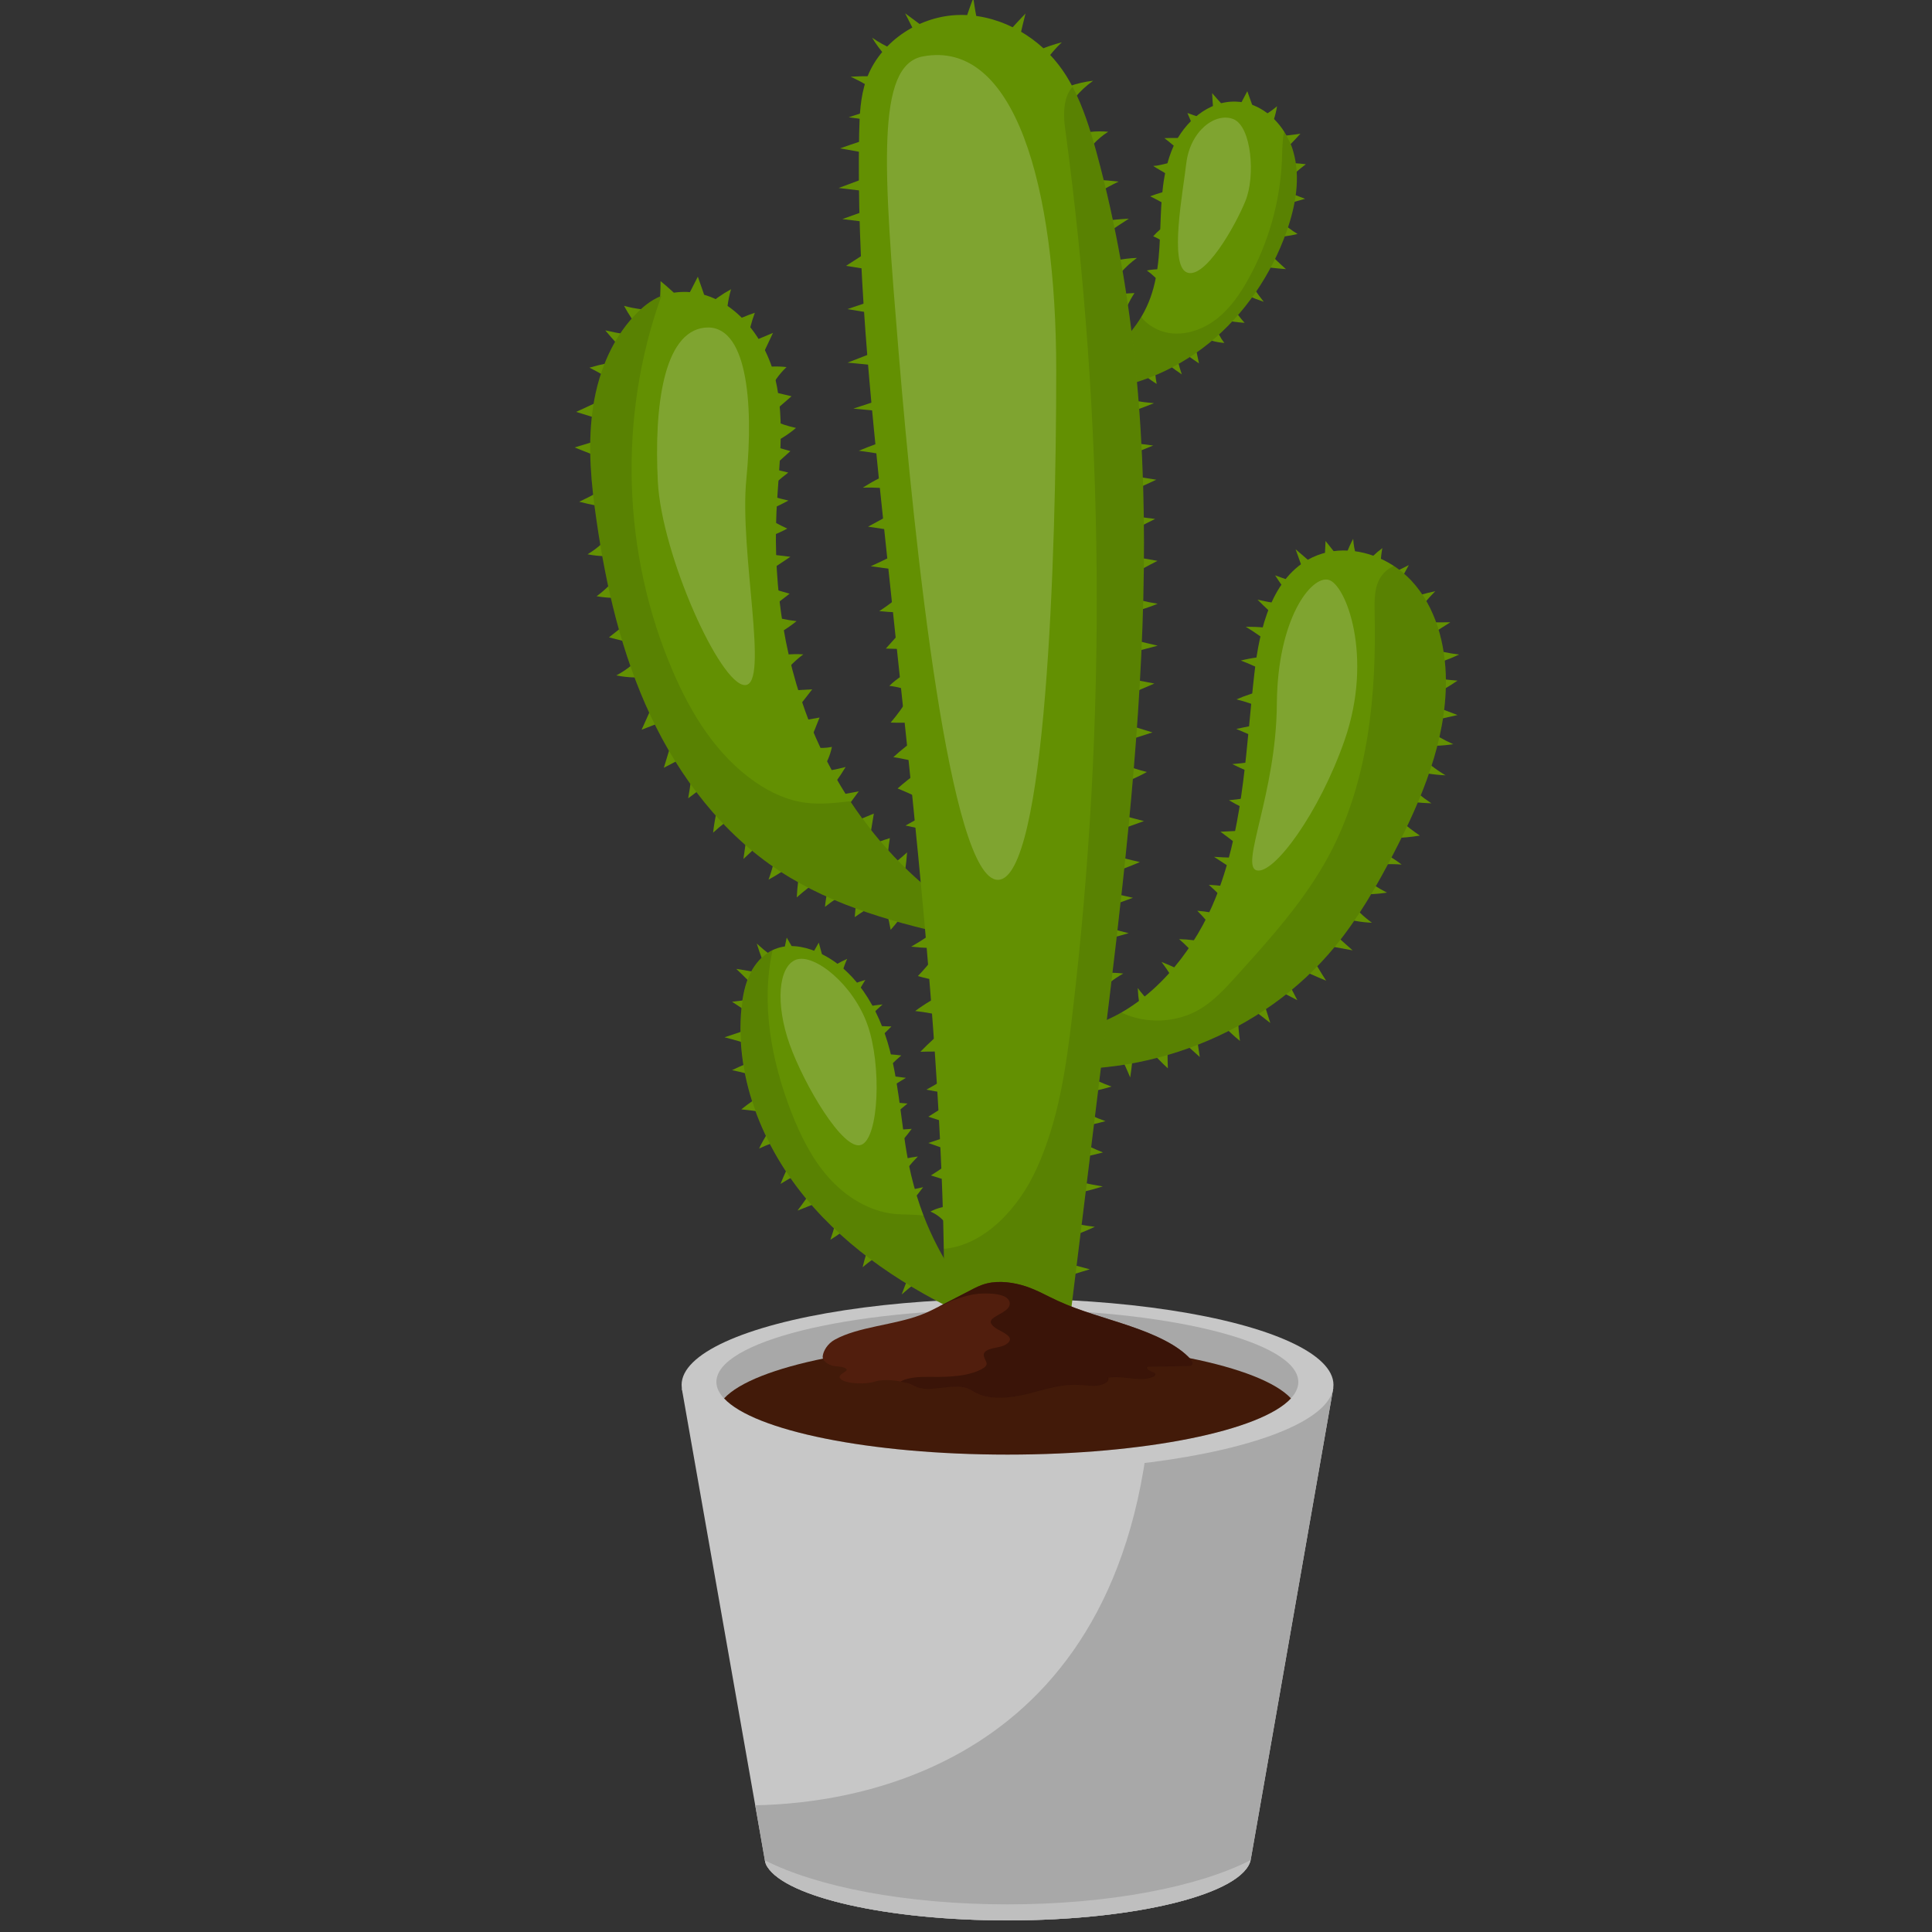<?xml version="1.0" encoding="utf-8"?>
<!-- Generator: Adobe Illustrator 23.0.3, SVG Export Plug-In . SVG Version: 6.00 Build 0)  -->
<svg version="1.1" id="Layer_1" xmlns="http://www.w3.org/2000/svg" xmlns:xlink="http://www.w3.org/1999/xlink" x="0px" y="0px"
	 viewBox="0 0 100 100" style="enable-background:new 0 0 100 100;" xml:space="preserve">
<rect x="0" y="0" width="100" height="100" fill="#333333" stroke="none"/>
<style type="text/css">
	.st0{fill:#C7C7C7;}
	.st1{fill:#A8A8A8;}
	.st2{fill:#421A09;}
	.st3{fill:#BFBFBF;}
	.st4{fill:#639002;}
	.st5{opacity:0.1;}
	.st6{opacity:0.18;fill:#FFFFFF;}
	.st7{fill:#511E0D;}
	.st8{opacity:0.78;}
	.st9{fill:#331106;}
</style>
<g>
	<g>
		<path class="st0" d="M69.01,71.85l-4.27,24.39h0C64.41,98,58.9,99.4,52.15,99.4c-6.24,0-11.43-1.2-12.43-2.77
			c-0.07-0.1-0.11-0.22-0.13-0.34l-0.5-2.85l-3.8-21.57l24.33-0.02L69.01,71.85z"/>
		<path class="st1" d="M69.01,71.85l-4.27,24.39h0C64.41,98,58.9,99.4,52.15,99.4c-6.24,0-11.43-1.2-12.43-2.77
			c-0.07-0.1-0.11-0.22-0.13-0.34l-0.5-2.85c5.34-0.09,19.64-2.15,20.54-21.59L69.01,71.85z"/>
		<ellipse class="st0" cx="52.15" cy="71.68" rx="16.87" ry="4.46"/>
		<path class="st1" d="M67.2,71.53c0,0.29-0.13,0.58-0.39,0.85c-1.54,1.67-7.53,2.91-14.67,2.91s-13.12-1.24-14.67-2.91
			c-0.25-0.27-0.39-0.56-0.39-0.85c0-2.08,6.74-3.76,15.05-3.76S67.2,69.45,67.2,71.53z"/>
		<path class="st2" d="M66.82,72.38c-1.54,1.67-7.53,2.91-14.67,2.91s-13.12-1.24-14.67-2.91c1.54-1.67,7.52-2.91,14.67-2.91
			S65.27,70.71,66.82,72.38z"/>
		<path class="st3" d="M39.59,96.29c0.02,0.12,0.06,0.23,0.13,0.34c1,1.57,6.19,2.77,12.43,2.77c6.7,0,12.17-1.38,12.58-3.12
			c-2.69,1.38-7.32,2.29-12.58,2.29C46.9,98.57,42.28,97.66,39.59,96.29z"/>
	</g>
	<g>
		<g>
			<g>
				<path class="st4" d="M49.63,2.34c0.19-0.84,0.44-1.66,0.75-2.44c0.12,0.89,0.3,1.74,0.56,2.56L49.63,2.34z"/>
			</g>
			<g>
				<path class="st4" d="M51.41,2.56c0.54-0.64,1.1-1.27,1.67-1.86c-0.22,0.86-0.41,1.71-0.56,2.56L51.41,2.56z"/>
			</g>
			<g>
				<path class="st4" d="M52.68,3.18c0.71-0.46,1.49-0.79,2.28-0.99c-0.63,0.6-1.11,1.28-1.42,1.98L52.68,3.18z"/>
			</g>
			<g>
				<path class="st4" d="M54.18,5.03c0.74-0.47,1.57-0.76,2.4-0.85c-0.72,0.51-1.25,1.18-1.56,1.86C54.74,5.7,54.46,5.36,54.18,5.03
					z"/>
			</g>
			<g>
				<path class="st4" d="M55.46,7.04c0.63-0.21,1.28-0.28,1.9-0.22c-0.58,0.37-1.02,0.86-1.28,1.37
					C55.87,7.81,55.67,7.42,55.46,7.04z"/>
			</g>
			<g>
				<path class="st4" d="M55.66,9.32c0.76-0.04,1.51-0.01,2.24,0.08c-0.72,0.34-1.38,0.75-1.97,1.21L55.66,9.32z"/>
			</g>
			<g>
				<path class="st4" d="M55.66,11.85c0.04-0.03,0.08-0.07,0.12-0.09c0.02-0.01,0.05-0.03,0.07-0.04c0.02-0.01,0.05-0.03,0.07-0.04
					c0.09-0.04,0.17-0.07,0.24-0.09c0.07-0.02,0.14-0.03,0.19-0.04l0.16-0.03c0.21-0.03,0.43-0.07,0.64-0.09
					c0.43-0.05,0.85-0.09,1.28-0.11c-0.38,0.24-0.76,0.49-1.11,0.75c-0.18,0.13-0.35,0.26-0.52,0.4l-0.13,0.1
					c-0.04,0.03-0.08,0.07-0.1,0.1c-0.02,0.03-0.04,0.06-0.04,0.08c0,0.01,0,0.02,0.01,0.03c0.01,0.01,0.01,0.02,0.02,0.03
					C56.27,12.48,55.97,12.16,55.66,11.85z"/>
			</g>
			<g>
				<path class="st4" d="M56.76,13.8c0.68-0.28,1.39-0.43,2.09-0.45c-0.62,0.45-1.09,1-1.41,1.57L56.76,13.8z"/>
			</g>
			<g>
				<path class="st4" d="M57.49,15.31c0.41-0.09,0.83-0.13,1.23-0.14c-0.28,0.43-0.49,0.87-0.64,1.32L57.49,15.31z"/>
			</g>
			<g>
				<path class="st4" d="M60.14,14.77c-0.2-0.29-0.47-0.55-0.78-0.77c0.44-0.09,0.93-0.09,1.43,0.03L60.14,14.77z"/>
			</g>
			<g>
				<path class="st4" d="M60.52,10.71c-0.31-0.2-0.64-0.38-0.99-0.55c0.42-0.16,0.86-0.28,1.32-0.38L60.52,10.71z"/>
			</g>
			<g>
				<path class="st4" d="M60.25,12.54c-0.17-0.12-0.35-0.22-0.56-0.31c0.21-0.24,0.47-0.47,0.77-0.65L60.25,12.54z"/>
			</g>
			<g>
				<path class="st4" d="M60.59,9.22c-0.03-0.05-0.08-0.1-0.14-0.15c-0.06-0.05-0.13-0.1-0.21-0.15c-0.16-0.1-0.36-0.2-0.55-0.33
					c0.26-0.01,0.47-0.08,0.7-0.13c0.12-0.03,0.23-0.05,0.37-0.06c0.13-0.01,0.27,0,0.42,0.04C60.99,8.7,60.79,8.96,60.59,9.22z"/>
			</g>
			<g>
				<path class="st4" d="M61.3,8.02c-0.33-0.3-0.67-0.59-1.03-0.87c0.51-0.02,1.03-0.01,1.55,0.03L61.3,8.02z"/>
			</g>
			<g>
				<path class="st4" d="M61.89,6.86l-0.43-1.01c0.41,0.14,0.82,0.29,1.23,0.44L61.89,6.86z"/>
			</g>
			<g>
				<path class="st4" d="M62.86,6.24c-0.06-0.47-0.1-0.95-0.12-1.42c0.34,0.4,0.69,0.78,1.06,1.13L62.86,6.24z"/>
			</g>
			<g>
				<polygon class="st4" points="64.05,5.69 64.56,4.72 65,5.95 				"/>
			</g>
			<g>
				<path class="st4" d="M65.03,6.18c0.38-0.17,0.74-0.4,1.07-0.68c-0.08,0.49-0.24,0.99-0.5,1.48L65.03,6.18z"/>
			</g>
			<g>
				<path class="st4" d="M65.96,7.07c0.45-0.03,0.9-0.08,1.35-0.15c-0.34,0.38-0.71,0.75-1.09,1.1L65.96,7.07z"/>
			</g>
			<g>
				<path class="st4" d="M66.38,8.42c0.41,0.01,0.81,0.03,1.21,0.08c-0.37,0.28-0.71,0.58-1.02,0.89L66.38,8.42z"/>
			</g>
			<g>
				<path class="st4" d="M66.34,9.79c0,0.01,0.01,0.03,0.05,0.05c0.03,0.02,0.08,0.04,0.14,0.06l0.34,0.13l0.68,0.26l-0.78,0.22
					l-0.39,0.11c-0.06,0.02-0.13,0.04-0.22,0.05c-0.08,0.01-0.19,0.01-0.3-0.02C66.02,10.36,66.18,10.07,66.34,9.79z"/>
			</g>
			<g>
				<path class="st4" d="M66.26,11.43c0.27,0.25,0.57,0.48,0.9,0.68c-0.44,0.11-0.91,0.17-1.4,0.17L66.26,11.43z"/>
			</g>
			<g>
				<path class="st4" d="M65.55,12.95c0.32,0.34,0.66,0.67,1.01,0.98c-0.52-0.04-1.05-0.1-1.59-0.19L65.55,12.95z"/>
			</g>
			<g>
				<path class="st4" d="M64.49,14.27c0.27,0.47,0.58,0.92,0.92,1.35c-0.57-0.19-1.13-0.44-1.68-0.73L64.49,14.27z"/>
			</g>
			<g>
				<path class="st4" d="M63.72,15.79c0.21,0.32,0.44,0.63,0.7,0.92c-0.45-0.03-0.92-0.1-1.39-0.22L63.72,15.79z"/>
			</g>
			<g>
				<path class="st4" d="M62.89,16.84c0.1,0.31,0.26,0.62,0.48,0.91c-0.42-0.03-0.88-0.15-1.31-0.38L62.89,16.84z"/>
			</g>
			<g>
				<path class="st4" d="M61.82,17.61c0.07,0.4,0.15,0.8,0.24,1.2c-0.39-0.26-0.78-0.54-1.16-0.84L61.82,17.61z"/>
			</g>
			<g>
				<path class="st4" d="M60.83,18.04c0.08,0.45,0.19,0.9,0.34,1.34c-0.43-0.29-0.86-0.62-1.26-1L60.83,18.04z"/>
			</g>
			<g>
				<path class="st4" d="M59.78,18.81c-0.01,0.35,0.02,0.7,0.09,1.06c-0.37-0.22-0.72-0.51-1.05-0.86L59.78,18.81z"/>
			</g>
			<g>
				<path class="st4" d="M47.68,2.37c0,0,0.01,0,0.01-0.01c0.01,0,0.01-0.01-0.02-0.05l-0.12-0.23l-0.23-0.46l-0.47-0.93l0.88,0.65
					l0.44,0.33l0.22,0.16l0.03,0.02c0,0,0,0,0.01,0.01l0.01,0.01c0.01,0,0.01,0.01,0.02,0.02c0.02,0.02,0.05,0.05,0.08,0.09
					c0.05,0.07,0.09,0.15,0.11,0.22c-0.16,0.03-0.33,0.06-0.5,0.09C47.99,2.32,47.83,2.35,47.68,2.37z"/>
			</g>
			<g>
				<path class="st4" d="M46.59,3.73c-0.25-0.27-0.51-0.55-0.76-0.84c-0.25-0.29-0.49-0.6-0.69-0.94c0.33,0.23,0.68,0.42,1.02,0.58
					c0.35,0.16,0.7,0.3,1.06,0.45L46.59,3.73z"/>
			</g>
			<g>
				<path class="st4" d="M45.84,4.9c-0.08-0.01-0.16-0.02-0.23-0.05c-0.08-0.03-0.13-0.06-0.17-0.09l-0.1-0.06l-0.1-0.06
					c-0.13-0.08-0.26-0.16-0.39-0.24c-0.27-0.16-0.54-0.3-0.82-0.43c0.33-0.02,0.67-0.03,1.01-0.02c0.17,0,0.34,0.01,0.51,0.02
					c0.09,0.01,0.17,0.01,0.26,0.02c0.04,0,0.07,0,0.08-0.02c0.01-0.01,0.01-0.03,0.01-0.04c-0.01,0.16-0.03,0.32-0.04,0.48
					C45.86,4.57,45.85,4.74,45.84,4.9z"/>
			</g>
			<g>
				<polygon class="st4" points="46.01,6.36 43.93,6.07 46.02,5.38 				"/>
			</g>
			<g>
				<path class="st4" d="M45.36,8.03c-0.62-0.13-1.25-0.24-1.88-0.35c0.64-0.23,1.29-0.44,1.95-0.64L45.36,8.03z"/>
			</g>
			<g>
				<polygon class="st4" points="45.43,9.97 43.41,9.73 45.42,8.98 				"/>
			</g>
			<g>
				<polygon class="st4" points="45.63,11.59 43.6,11.34 45.63,10.61 				"/>
			</g>
			<g>
				<polygon class="st4" points="45.04,13.96 43.79,13.76 45,12.98 				"/>
			</g>
			<g>
				<polygon class="st4" points="45.81,16.32 43.86,16 45.84,15.33 				"/>
			</g>
			<g>
				<polygon class="st4" points="45.92,18.97 43.87,18.77 45.88,17.99 				"/>
			</g>
			<g>
				<polygon class="st4" points="46.49,21.37 44.17,21.15 46.47,20.39 				"/>
			</g>
			<g>
				<path class="st4" d="M46.27,23.63c-0.6-0.12-1.2-0.22-1.82-0.3c0.61-0.25,1.23-0.48,1.87-0.69L46.27,23.63z"/>
			</g>
			<g>
				<path class="st4" d="M46.4,25.34c-0.57-0.08-1.15-0.12-1.74-0.1c0.53-0.34,1.11-0.64,1.74-0.88L46.4,25.34z"/>
			</g>
			<g>
				<path class="st4" d="M46.37,27.49c-0.48-0.09-0.96-0.16-1.44-0.23c0.47-0.26,0.95-0.52,1.45-0.76L46.37,27.49z"/>
			</g>
			<g>
				<path class="st4" d="M46.73,29.51c-0.56-0.05-1.11-0.12-1.66-0.2c0.55-0.25,1.08-0.51,1.6-0.79L46.73,29.51z"/>
			</g>
			<g>
				<path class="st4" d="M57.97,20.56c0.02,0.02,0.06,0.04,0.11,0.06c0.05,0.02,0.12,0.03,0.2,0.05c0.16,0.03,0.32,0.06,0.48,0.08
					c0.32,0.05,0.64,0.09,0.97,0.12c-0.32,0.13-0.65,0.25-0.98,0.37c-0.17,0.06-0.33,0.11-0.5,0.16c-0.09,0.03-0.18,0.05-0.29,0.07
					c-0.11,0.02-0.23,0.02-0.37,0C57.72,21.16,57.84,20.86,57.97,20.56z"/>
			</g>
			<g>
				<polygon class="st4" points="57.81,22.82 59.69,23.06 57.82,23.81 				"/>
			</g>
			<g>
				<polygon class="st4" points="58.27,24.58 59.85,24.83 58.27,25.56 				"/>
			</g>
			<g>
				<polygon class="st4" points="58.18,26.66 59.79,26.86 58.21,27.65 				"/>
			</g>
			<g>
				<path class="st4" d="M58.5,28.8c0.47,0.07,0.95,0.14,1.41,0.23c-0.47,0.24-0.93,0.49-1.38,0.76L58.5,28.8z"/>
			</g>
			<g>
				<path class="st4" d="M58.23,30.83c0.54,0.19,1.11,0.33,1.69,0.42c-0.58,0.24-1.22,0.43-1.88,0.55L58.23,30.83z"/>
			</g>
			<g>
				<path class="st4" d="M58,32.96c0.64,0.16,1.28,0.31,1.92,0.46c-0.67,0.18-1.35,0.36-2.04,0.52L58,32.96z"/>
			</g>
			<g>
				<polygon class="st4" points="58.19,35.08 59.75,35.38 58.16,36.06 				"/>
			</g>
			<g>
				<polygon class="st4" points="58.16,37.45 59.65,37.91 58.03,38.43 				"/>
			</g>
			<g>
				<path class="st4" d="M58.19,39.59c0.38,0.14,0.77,0.27,1.17,0.37c-0.42,0.23-0.86,0.43-1.33,0.61L58.19,39.59z"/>
			</g>
			<g>
				<polygon class="st4" points="57.69,42.1 59.21,42.5 57.59,43.08 				"/>
			</g>
			<g>
				<path class="st4" d="M57.55,44.24c0.47,0.15,0.96,0.27,1.45,0.38c-0.51,0.22-1.03,0.42-1.58,0.6L57.55,44.24z"/>
			</g>
			<g>
				<polygon class="st4" points="57,46.1 58.64,46.47 56.93,47.09 				"/>
			</g>
			<g>
				<path class="st4" d="M56.69,47.79c0.56,0.2,1.14,0.37,1.73,0.51c-0.62,0.19-1.26,0.34-1.92,0.46L56.69,47.79z"/>
			</g>
			<g>
				<path class="st4" d="M56.61,50.41c0.52-0.07,1.03-0.08,1.53-0.02c-0.48,0.27-0.9,0.6-1.24,0.96L56.61,50.41z"/>
			</g>
			<g>
				<path class="st4" d="M59.14,52.72c-0.15-0.52-0.23-1.06-0.25-1.58c0.34,0.46,0.73,0.86,1.14,1.17L59.14,52.72z"/>
			</g>
			<g>
				<path class="st4" d="M61.03,51.22c-0.26-0.49-0.56-0.97-0.91-1.43c0.57,0.22,1.14,0.5,1.7,0.84L61.03,51.22z"/>
			</g>
			<g>
				<path class="st4" d="M61.96,49.57c-0.27-0.34-0.58-0.66-0.93-0.96c0.51,0.01,1.03,0.08,1.57,0.21L61.96,49.57z"/>
			</g>
			<g>
				<path class="st4" d="M62.83,48.14c-0.26-0.35-0.54-0.68-0.86-1c0.5,0.04,1.01,0.13,1.52,0.27L62.83,48.14z"/>
			</g>
			<g>
				<path class="st4" d="M63.52,46.76c-0.29-0.34-0.61-0.66-0.95-0.96c0.51,0.02,1.03,0.09,1.56,0.19L63.52,46.76z"/>
			</g>
			<g>
				<path class="st4" d="M64.35,45.31c-0.52-0.31-1.02-0.63-1.51-0.96c0.64,0.04,1.27,0.06,1.89,0.05L64.35,45.31z"/>
			</g>
			<g>
				<path class="st4" d="M64.22,43.86c-0.34-0.28-0.69-0.55-1.05-0.81c0.5-0.03,1-0.05,1.51-0.06L64.22,43.86z"/>
			</g>
			<g>
				<path class="st4" d="M65,42.1c-0.49-0.19-0.95-0.42-1.39-0.68c0.56-0.05,1.1-0.14,1.6-0.28L65,42.1z"/>
			</g>
			<g>
				<path class="st4" d="M65.4,40.25c-0.55-0.21-1.09-0.44-1.62-0.7c0.63-0.05,1.24-0.14,1.83-0.26L65.4,40.25z"/>
			</g>
			<g>
				<path class="st4" d="M65.4,38.37c-0.46-0.23-0.93-0.44-1.41-0.64c0.55-0.12,1.12-0.23,1.7-0.31L65.4,38.37z"/>
			</g>
			<g>
				<path class="st4" d="M65.31,36.65c-0.42-0.19-0.86-0.34-1.31-0.45c0.48-0.21,1-0.38,1.54-0.5L65.31,36.65z"/>
			</g>
			<g>
				<path class="st4" d="M65.64,34.86c-0.44-0.26-0.92-0.49-1.42-0.67c0.56-0.14,1.16-0.22,1.78-0.24L65.64,34.86z"/>
			</g>
			<g>
				<path class="st4" d="M66.08,33.03c0,0,0,0-0.01,0.01c-0.01,0.01-0.03,0.02-0.05,0.04c-0.01,0.01-0.01,0.01-0.02,0.02
					c-0.01,0.01-0.01,0.01-0.02,0.02c-0.01,0.01-0.01,0.02-0.02,0.03l-0.02,0.03c-0.01,0.01-0.02,0.03-0.03,0.05l0,0.01l-0.09,0.15
					l0,0l0,0l0,0l-0.01-0.01l-0.08-0.07c-0.06-0.05-0.11-0.09-0.17-0.13c-0.11-0.09-0.23-0.17-0.35-0.26
					c-0.24-0.17-0.48-0.33-0.73-0.48c0.31,0,0.63,0.01,0.96,0.04c0.16,0.01,0.32,0.03,0.49,0.05c0.08,0.01,0.16,0.02,0.24,0.04
					l0.12,0.02l0.03,0.01l0,0c0,0,0,0,0,0l0.01,0l0.02,0.01c0.01,0.01,0.03,0.01,0.04,0.02c0.03,0.02,0.07,0.05,0.11,0.1
					c0.02,0.03,0.05,0.06,0.07,0.11c0.02,0.04,0.04,0.1,0.05,0.16c-0.16,0.04-0.33,0.06-0.49,0.05L66.08,33.03L66.08,33.03z"/>
			</g>
			<g>
				<path class="st4" d="M66.31,32.17c-0.43-0.36-0.83-0.74-1.22-1.13c0.58,0.13,1.17,0.23,1.74,0.3L66.31,32.17z"/>
			</g>
			<g>
				<path class="st4" d="M66.86,31c-0.3-0.4-0.59-0.8-0.86-1.22c0.51,0.19,1.02,0.36,1.53,0.5L66.86,31z"/>
			</g>
			<g>
				<polygon class="st4" points="67.68,30.16 67.06,28.43 68.55,29.71 				"/>
			</g>
			<g>
				<polygon class="st4" points="68.55,29.3 68.61,28 69.53,29.16 				"/>
			</g>
			<g>
				<path class="st4" d="M69.93,29.41C69.93,29.41,69.93,29.41,69.93,29.41c-0.01-0.01-0.02-0.01-0.03-0.02
					c-0.02-0.01-0.04-0.02-0.06-0.02c-0.02-0.01-0.05-0.01-0.09-0.02c-0.02,0-0.03,0-0.05-0.01c-0.01,0-0.02,0-0.03,0
					c-0.31-0.02-0.09-0.01-0.16-0.01l0,0l0,0l0,0l0,0l0.01-0.03l0.01-0.05l0.02-0.1l0.03-0.1c0.04-0.14,0.08-0.27,0.12-0.4
					c0.09-0.26,0.21-0.52,0.34-0.76c0.02,0.3,0.07,0.58,0.15,0.85c0.04,0.13,0.08,0.27,0.13,0.39l0.04,0.09l0.04,0.09l0.02,0.05
					l0.01,0.02l0.01,0.01c0,0,0,0,0,0l0,0.01c0,0.01,0,0.01,0,0.02c0,0.02,0,0.05,0,0.07c0,0.03-0.01,0.06-0.02,0.1
					c-0.01,0.04-0.03,0.09-0.07,0.15c-0.01,0.02-0.02,0.03-0.04,0.05c-0.01,0.02-0.03,0.03-0.05,0.05
					c-0.03,0.03-0.08,0.06-0.12,0.08c-0.08-0.14-0.15-0.3-0.19-0.45L69.93,29.41L69.93,29.41L69.93,29.41z"/>
			</g>
			<g>
				<path class="st4" d="M70.62,29.26c0.28-0.34,0.59-0.64,0.93-0.89c-0.09,0.47-0.11,0.93-0.07,1.37L70.62,29.26z"/>
			</g>
			<g>
				<path class="st4" d="M71.49,29.93c0.48-0.21,0.96-0.44,1.43-0.68c-0.27,0.51-0.57,1.01-0.9,1.51L71.49,29.93z"/>
			</g>
			<g>
				<path class="st4" d="M72.73,31.05c0.51-0.19,1.04-0.34,1.56-0.45c-0.41,0.41-0.77,0.85-1.08,1.31L72.73,31.05z"/>
			</g>
			<g>
				<polygon class="st4" points="73.35,32.22 75.07,32.21 73.5,33.2 				"/>
			</g>
			<g>
				<path class="st4" d="M73.88,33.54c0.53,0.15,1.08,0.27,1.64,0.34c-0.55,0.26-1.14,0.47-1.77,0.63L73.88,33.54z"/>
			</g>
			<g>
				<path class="st4" d="M74.04,35.06c0.46,0.08,0.93,0.13,1.4,0.17c-0.44,0.3-0.9,0.57-1.39,0.82L74.04,35.06z"/>
			</g>
			<g>
				<polygon class="st4" points="73.91,36.43 75.44,37.01 73.71,37.4 				"/>
			</g>
			<g>
				<path class="st4" d="M73.79,37.7c0.44,0.32,0.92,0.59,1.43,0.82c-0.6,0.09-1.23,0.11-1.88,0.06L73.79,37.7z"/>
			</g>
			<g>
				<path class="st4" d="M73.32,38.97c0.45,0.43,0.95,0.83,1.5,1.16c-0.68-0.03-1.38-0.15-2.08-0.36L73.32,38.97z"/>
			</g>
			<g>
				<path class="st4" d="M72.92,40.6c0,0.02,0.02,0.05,0.05,0.09c0.03,0.04,0.07,0.08,0.12,0.12c0.1,0.09,0.21,0.18,0.32,0.27
					c0.22,0.18,0.44,0.34,0.68,0.5c-0.3-0.01-0.61-0.03-0.93-0.07c-0.16-0.02-0.31-0.05-0.47-0.08c-0.08-0.02-0.16-0.04-0.26-0.07
					c-0.09-0.04-0.19-0.09-0.29-0.17C72.4,40.99,72.66,40.79,72.92,40.6z"/>
			</g>
			<g>
				<path class="st4" d="M72.52,42.51c0.31,0.26,0.63,0.51,0.97,0.74c-0.47,0.08-0.95,0.12-1.45,0.13L72.52,42.51z"/>
			</g>
			<g>
				<path class="st4" d="M71.32,43.83c0.13,0.16,0.32,0.3,0.54,0.45c0.22,0.14,0.46,0.29,0.69,0.47c-0.31-0.03-0.6-0.02-0.9-0.02
					c-0.15,0-0.3,0-0.46-0.02c-0.16-0.02-0.32-0.05-0.49-0.1C70.91,44.34,71.11,44.08,71.32,43.83z"/>
			</g>
			<g>
				<path class="st4" d="M70.53,45.39c0.38,0.31,0.8,0.58,1.26,0.81c-0.55,0.09-1.14,0.11-1.74,0.05L70.53,45.39z"/>
			</g>
			<g>
				<path class="st4" d="M69.88,46.68c0.32,0.4,0.7,0.77,1.13,1.08c-0.58-0.02-1.18-0.13-1.79-0.35L69.88,46.68z"/>
			</g>
			<g>
				<path class="st4" d="M68.86,48.14C68.86,48.14,68.86,48.14,68.86,48.14C68.86,48.14,68.86,48.14,68.86,48.14L68.86,48.14
					L68.86,48.14c0,0-0.05,0.04-0.03,0.02l0,0l0,0l0.01-0.01l0.01-0.01c0,0,0,0,0,0l0,0c0,0.01,0.01,0.02,0.02,0.04
					c0.01,0.02,0.04,0.04,0.07,0.06l0.08,0.07l0.33,0.29l0.66,0.59l-0.93-0.17l-0.46-0.09l-0.12-0.02
					c-0.04-0.01-0.08-0.02-0.13-0.03c-0.05-0.01-0.1-0.04-0.16-0.07c-0.03-0.02-0.06-0.04-0.09-0.06c-0.03-0.02-0.06-0.05-0.08-0.07
					C68.31,48.49,68.59,48.31,68.86,48.14z"/>
			</g>
			<g>
				<path class="st4" d="M67.91,49.53C67.91,49.53,67.91,49.53,67.91,49.53C67.91,49.53,67.91,49.53,67.91,49.53
					c-0.01,0.01-0.01,0.01-0.01,0.01l0,0l0,0l0,0c0.01-0.01-0.1,0.07-0.05,0.03l0.01,0c0.01-0.01,0.03-0.02,0.04-0.03
					c0,0,0,0.01,0.01,0.02l0.02,0.04l0.1,0.17c0.07,0.11,0.13,0.22,0.2,0.33c0.13,0.22,0.27,0.44,0.41,0.66
					c-0.26-0.11-0.53-0.22-0.79-0.34c-0.13-0.06-0.26-0.12-0.39-0.18l-0.2-0.09l-0.05-0.02c-0.02-0.01-0.03-0.02-0.06-0.04
					c-0.01-0.01-0.02-0.02-0.04-0.03c-0.01-0.01-0.02-0.02-0.03-0.03c-0.02-0.02-0.04-0.05-0.06-0.07c0.15-0.07,0.3-0.14,0.45-0.21
					C67.62,49.66,67.77,49.59,67.91,49.53z"/>
			</g>
			<g>
				<polygon class="st4" points="66.44,50.4 67.15,51.77 65.65,50.99 				"/>
			</g>
			<g>
				<path class="st4" d="M65.35,51.57c-0.01,0-0.01,0.03-0.01,0.07c0,0.02,0.01,0.05,0.02,0.08c0.01,0.03,0.02,0.06,0.03,0.09
					l0.12,0.38l0.24,0.76l-0.68-0.53l-0.34-0.27c-0.03-0.02-0.06-0.04-0.09-0.07c-0.03-0.02-0.06-0.05-0.09-0.08
					c-0.06-0.06-0.13-0.15-0.18-0.27C64.7,51.67,65.03,51.61,65.35,51.57z"/>
			</g>
			<g>
				<path class="st4" d="M64.08,52.65c0.01,0.41,0.04,0.82,0.1,1.23c-0.37-0.3-0.72-0.64-1.06-1.01L64.08,52.65z"/>
			</g>
			<g>
				<polygon class="st4" points="61.9,53.37 62.1,54.71 60.97,53.69 				"/>
			</g>
			<g>
				<path class="st4" d="M60.44,54.12c-0.01,0.39-0.01,0.78,0.01,1.18c-0.34-0.31-0.66-0.65-0.98-1L60.44,54.12z"/>
			</g>
			<g>
				<path class="st4" d="M58.6,53.96c0.04,0.33,0.04,0.64,0.01,0.94c-0.03,0.3-0.07,0.59-0.11,0.87c-0.12-0.28-0.24-0.57-0.38-0.84
					c-0.14-0.27-0.29-0.52-0.47-0.72C57.97,54.12,58.29,54.04,58.6,53.96z"/>
			</g>
			<g>
				<path class="st4" d="M56.19,55.65c0.43,0.22,0.87,0.42,1.34,0.59c-0.52,0.16-1.07,0.28-1.64,0.35L56.19,55.65z"/>
			</g>
			<g>
				<path class="st4" d="M55.84,57.43c0.44,0.23,0.9,0.43,1.38,0.6c-0.53,0.15-1.1,0.27-1.68,0.34L55.84,57.43z"/>
			</g>
			<g>
				<path class="st4" d="M55.96,59.11c0,0-0.01,0.01-0.01,0.01c0,0,0,0.01,0.01,0.02c0.01,0.01,0.03,0.02,0.05,0.03
					c0.01,0.01,0.02,0.01,0.04,0.02l0.04,0.02c0.11,0.05,0.22,0.1,0.33,0.15c0.22,0.1,0.44,0.2,0.67,0.29
					c-0.26,0.07-0.52,0.13-0.79,0.19c-0.13,0.03-0.27,0.06-0.4,0.08c-0.03,0.01-0.07,0.01-0.1,0.02c-0.04,0-0.08,0.01-0.13,0.01
					c-0.05,0-0.1-0.01-0.16-0.02c-0.03-0.01-0.06-0.02-0.09-0.03c-0.03-0.01-0.06-0.02-0.08-0.04c0.1-0.13,0.21-0.25,0.31-0.38
					C55.74,59.36,55.85,59.23,55.96,59.11z"/>
			</g>
			<g>
				<path class="st4" d="M55.05,60.95c0.66,0.2,1.34,0.35,2.03,0.46c-0.7,0.22-1.43,0.39-2.18,0.51L55.05,60.95z"/>
			</g>
			<g>
				<path class="st4" d="M54.99,63.19c0.55,0.14,1.11,0.24,1.68,0.31c-0.56,0.26-1.15,0.49-1.78,0.67L54.99,63.19z"/>
			</g>
			<g>
				<path class="st4" d="M54.76,65.27c0.55,0.14,1.1,0.28,1.65,0.43c-0.59,0.17-1.17,0.36-1.74,0.55L54.76,65.27z"/>
			</g>
			<g>
				<path class="st4" d="M54.33,67.63c0.66,0.27,1.36,0.48,2.08,0.62c-0.74,0.19-1.52,0.3-2.33,0.34L54.33,67.63z"/>
			</g>
			<g>
				<path class="st4" d="M50.21,71.14c-0.69-0.12-1.39-0.22-2.09-0.3c0.7-0.25,1.41-0.48,2.13-0.69L50.21,71.14z"/>
			</g>
			<g>
				<polygon class="st4" points="50,69.09 48.12,68.86 49.99,68.11 				"/>
			</g>
			<g>
				<path class="st4" d="M48.17,65.84c-0.52,0.35-1.02,0.74-1.5,1.16c0.23-0.64,0.51-1.27,0.84-1.89L48.17,65.84z"/>
			</g>
			<g>
				<path class="st4" d="M45.81,64.76c-0.4,0.24-0.79,0.52-1.16,0.83c0.12-0.52,0.29-1.05,0.51-1.57L45.81,64.76z"/>
			</g>
			<g>
				<path class="st4" d="M44.12,63.35c-0.37,0.3-0.75,0.58-1.14,0.82c0.17-0.49,0.31-0.98,0.39-1.46L44.12,63.35z"/>
			</g>
			<g>
				<path class="st4" d="M42.84,62.02c-0.52,0.23-1.04,0.44-1.56,0.64c0.36-0.48,0.71-0.98,1.03-1.47L42.84,62.02z"/>
			</g>
			<g>
				<path class="st4" d="M41.69,60.56c-0.44,0.22-0.87,0.46-1.29,0.72c0.2-0.51,0.44-1.01,0.71-1.52L41.69,60.56z"/>
			</g>
			<g>
				<path class="st4" d="M40.7,58.87c-0.02,0.02-0.05,0.04-0.07,0.05c-0.01,0.01-0.02,0.02-0.04,0.02
					c-0.01,0.01-0.03,0.02-0.04,0.02c-0.05,0.03-0.1,0.04-0.13,0.06c-0.02,0.01-0.03,0.01-0.05,0.01l-0.04,0.01l-0.08,0.03
					c-0.11,0.03-0.22,0.07-0.32,0.11c-0.22,0.08-0.43,0.17-0.64,0.27c0.11-0.24,0.24-0.47,0.38-0.7c0.07-0.11,0.15-0.23,0.23-0.34
					l0.06-0.08L40,58.3c0.01-0.01,0.02-0.03,0.03-0.04c0.02-0.03,0.02-0.05,0.02-0.06c0-0.01-0.01-0.01-0.01-0.02
					c0-0.01-0.01-0.01-0.01-0.02c0.11,0.12,0.22,0.24,0.34,0.36C40.47,58.64,40.59,58.76,40.7,58.87z"/>
			</g>
			<g>
				<path class="st4" d="M39.55,57.58c-0.39-0.07-0.78-0.12-1.18-0.16c0.36-0.29,0.75-0.56,1.15-0.82L39.55,57.58z"/>
			</g>
			<g>
				<path class="st4" d="M39.28,55.74c-0.46-0.13-0.92-0.25-1.39-0.35c0.48-0.23,0.98-0.44,1.5-0.63L39.28,55.74z"/>
			</g>
			<g>
				<path class="st4" d="M39.03,54.13c-0.51-0.16-1.02-0.31-1.53-0.44c0.55-0.19,1.11-0.37,1.68-0.54L39.03,54.13z"/>
			</g>
			<g>
				<path class="st4" d="M38.99,52.56c-0.38-0.23-0.74-0.47-1.1-0.71c0.49-0.05,0.97-0.13,1.45-0.21L38.99,52.56z"/>
			</g>
			<g>
				<path class="st4" d="M39.21,51.26c-0.35-0.38-0.72-0.75-1.1-1.11c0.56,0.08,1.13,0.19,1.7,0.33L39.21,51.26z"/>
			</g>
			<g>
				<path class="st4" d="M39.75,50.42c-0.01-0.09-0.06-0.2-0.12-0.33c-0.06-0.14-0.12-0.27-0.17-0.41c-0.11-0.28-0.2-0.56-0.29-0.84
					c0.23,0.21,0.47,0.41,0.71,0.59c0.12,0.09,0.25,0.18,0.37,0.26c0.06,0.04,0.13,0.09,0.19,0.14c0.07,0.05,0.14,0.12,0.2,0.19
					C40.35,50.16,40.05,50.29,39.75,50.42z"/>
			</g>
			<g>
				<polygon class="st4" points="40.46,49.78 40.72,48.53 41.45,49.79 				"/>
			</g>
			<g>
				<polygon class="st4" points="41.8,49.81 42.38,48.79 42.74,50.11 				"/>
			</g>
			<g>
				<path class="st4" d="M42.74,50.28c0.35-0.26,0.72-0.48,1.11-0.65c-0.2,0.44-0.32,0.88-0.38,1.31L42.74,50.28z"/>
			</g>
			<g>
				<path class="st4" d="M43.53,51.38c0.1-0.1,0.2-0.19,0.31-0.26c0.11-0.07,0.22-0.13,0.33-0.18c0.22-0.1,0.42-0.16,0.62-0.22
					c-0.12,0.2-0.26,0.41-0.35,0.62c-0.05,0.11-0.08,0.21-0.1,0.31c-0.02,0.1-0.02,0.2-0.01,0.29
					C44.07,51.75,43.8,51.56,43.53,51.38z"/>
			</g>
			<g>
				<path class="st4" d="M44.2,52.23c0.49-0.11,0.99-0.19,1.48-0.24c-0.41,0.36-0.78,0.75-1.11,1.15L44.2,52.23z"/>
			</g>
			<g>
				<polygon class="st4" points="45.02,53.09 46.14,53.13 45.2,54.06 				"/>
			</g>
			<g>
				<path class="st4" d="M45.54,54.55c0.37,0.01,0.75,0.03,1.11,0.08c-0.33,0.28-0.63,0.58-0.91,0.89L45.54,54.55z"/>
			</g>
			<g>
				<polygon class="st4" points="45.5,55.61 46.89,55.79 45.55,56.6 				"/>
			</g>
			<g>
				<polygon class="st4" points="45.79,57.02 46.97,57.12 45.91,58 				"/>
			</g>
			<g>
				<path class="st4" d="M46.11,58.48c0.36,0,0.72-0.02,1.08-0.05c-0.26,0.35-0.54,0.69-0.86,1.01L46.11,58.48z"/>
			</g>
			<g>
				<path class="st4" d="M46.11,60.16c0.46-0.14,0.93-0.24,1.4-0.3c-0.37,0.37-0.69,0.77-0.95,1.17L46.11,60.16z"/>
			</g>
			<g>
				<path class="st4" d="M46.47,61.71c0.44-0.08,0.87-0.16,1.31-0.26c-0.3,0.4-0.62,0.8-0.96,1.19L46.47,61.71z"/>
			</g>
			<g>
				<path class="st4" d="M48.89,63.25c-0.18-0.22-0.43-0.41-0.73-0.54c0.35-0.19,0.79-0.3,1.27-0.28L48.89,63.25z"/>
			</g>
			<g>
				<path class="st4" d="M49.19,61.13c-0.34-0.08-0.68-0.18-1.01-0.29c0.36-0.22,0.69-0.45,1.01-0.7L49.19,61.13z"/>
			</g>
			<g>
				<polygon class="st4" points="49.4,59.64 48.05,59.16 49.56,58.66 				"/>
			</g>
			<g>
				<polygon class="st4" points="49.03,58.12 48.05,57.8 49.1,57.14 				"/>
			</g>
			<g>
				<path class="st4" d="M49.74,56.65c-0.61-0.05-1.21-0.13-1.79-0.25c0.59-0.32,1.15-0.67,1.66-1.05L49.74,56.65z"/>
			</g>
			<g>
				<path class="st4" d="M49.23,54.46c-0.52-0.04-1.05-0.04-1.59-0.02c0.43-0.45,0.9-0.87,1.4-1.28L49.23,54.46z"/>
			</g>
			<g>
				<path class="st4" d="M48.97,52.64c-0.51-0.15-1.05-0.25-1.6-0.31c0.51-0.38,1.07-0.71,1.69-1L48.97,52.64z"/>
			</g>
			<g>
				<path class="st4" d="M48.57,50.76c-0.36-0.06-0.72-0.14-1.06-0.24c0.33-0.34,0.63-0.7,0.89-1.06L48.57,50.76z"/>
			</g>
			<g>
				<path class="st4" d="M49.21,49.07c-0.69,0.03-1.38,0-2.05-0.07c0.65-0.37,1.24-0.78,1.79-1.22L49.21,49.07z"/>
			</g>
			<g>
				<path class="st4" d="M46.94,47.07c-0.27,0.37-0.55,0.73-0.84,1.06c-0.1-0.54-0.22-1.06-0.38-1.56L46.94,47.07z"/>
			</g>
			<g>
				<path class="st4" d="M45.38,46.75c-0.39,0.22-0.77,0.46-1.14,0.72c0.04-0.55,0.12-1.11,0.23-1.67L45.38,46.75z"/>
			</g>
			<g>
				<path class="st4" d="M43.96,46.12c-0.44,0.22-0.86,0.5-1.26,0.82c0.06-0.59,0.19-1.21,0.41-1.82L43.96,46.12z"/>
			</g>
			<g>
				<path class="st4" d="M42.43,45.52c-0.41,0.28-0.81,0.59-1.19,0.93c0.03-0.6,0.11-1.21,0.23-1.82L42.43,45.52z"/>
			</g>
			<g>
				<path class="st4" d="M41.22,44.57c-0.46,0.37-0.94,0.69-1.44,0.96c0.22-0.61,0.37-1.22,0.44-1.81L41.22,44.57z"/>
			</g>
			<g>
				<path class="st4" d="M39.83,43.2l-1.35,1.26c0.1-0.68,0.19-1.36,0.28-2.03L39.83,43.2z"/>
			</g>
			<g>
				<path class="st4" d="M38.24,42.07c-0.46,0.3-0.91,0.64-1.33,1.03c0.07-0.64,0.21-1.3,0.42-1.97L38.24,42.07z"/>
			</g>
			<g>
				<path class="st4" d="M36.91,40.29c-0.42,0.36-0.85,0.71-1.29,1.03c0.11-0.62,0.19-1.23,0.24-1.83L36.91,40.29z"/>
			</g>
			<g>
				<path class="st4" d="M35.73,39.02l-1.37,0.72c0.17-0.57,0.35-1.15,0.53-1.74L35.73,39.02z"/>
			</g>
			<g>
				<polygon class="st4" points="34.68,37.2 33.21,37.77 33.96,36.1 				"/>
			</g>
			<g>
				<path class="st4" d="M33.76,35.01c-0.63,0.09-1.27,0.07-1.86-0.05c0.6-0.32,1.09-0.74,1.46-1.2L33.76,35.01z"/>
			</g>
			<g>
				<polygon class="st4" points="32.78,33.31 31.52,32.99 32.77,32 				"/>
			</g>
			<g>
				<path class="st4" d="M32.44,30.93c-0.53,0.04-1.06,0.02-1.56-0.07c0.48-0.35,0.88-0.76,1.19-1.2L32.44,30.93z"/>
			</g>
			<g>
				<path class="st4" d="M32.15,28.74c-0.59,0.08-1.18,0.06-1.74-0.05c0.55-0.33,1-0.75,1.33-1.2L32.15,28.74z"/>
			</g>
			<g>
				<path class="st4" d="M31.78,26.33c-0.61-0.09-1.21-0.21-1.8-0.36c0.62-0.29,1.2-0.61,1.76-0.95L31.78,26.33z"/>
			</g>
			<g>
				<polygon class="st4" points="31.46,23.84 29.74,23.16 31.72,22.56 				"/>
			</g>
			<g>
				<path class="st4" d="M31.44,21.82l-1.62-0.5c0.59-0.27,1.17-0.54,1.74-0.81L31.44,21.82z"/>
			</g>
			<g>
				<path class="st4" d="M31.94,19.86c-0.45-0.3-0.93-0.58-1.43-0.83c0.61-0.18,1.26-0.31,1.93-0.39L31.94,19.86z"/>
			</g>
			<g>
				<path class="st4" d="M32.64,18.52c-0.47-0.45-0.9-0.93-1.31-1.42c0.69,0.16,1.38,0.27,2.05,0.33L32.64,18.52z"/>
			</g>
			<g>
				<path class="st4" d="M33.04,16.99c0.01,0,0.01-0.01,0.01-0.01c0-0.01,0-0.02-0.02-0.04l-0.12-0.15
					c-0.08-0.1-0.15-0.21-0.22-0.31c-0.14-0.21-0.27-0.43-0.39-0.65c0.28,0.08,0.56,0.13,0.84,0.17c0.14,0.02,0.27,0.03,0.41,0.04
					l0.1,0l0.05,0c0.02,0,0.03,0,0.05,0c0.04,0,0.08,0.01,0.13,0.03c0.01,0,0.03,0.01,0.04,0.02l0.04,0.02
					c0.03,0.01,0.05,0.03,0.08,0.04C33.72,16.43,33.38,16.71,33.04,16.99z"/>
			</g>
			<g>
				<path class="st4" d="M34.13,15.89c0.04-0.44,0.06-0.89,0.06-1.34c0.43,0.35,0.84,0.73,1.24,1.15L34.13,15.89z"/>
			</g>
			<g>
				<path class="st4" d="M35.43,15.64c0.24-0.43,0.47-0.88,0.69-1.32c0.2,0.55,0.39,1.12,0.57,1.69L35.43,15.64z"/>
			</g>
			<g>
				<path class="st4" d="M36.54,15.89c0.4-0.36,0.84-0.67,1.3-0.92c-0.17,0.58-0.24,1.16-0.24,1.71L36.54,15.89z"/>
			</g>
			<g>
				<path class="st4" d="M37.81,16.73c0.41-0.22,0.83-0.4,1.26-0.54c-0.19,0.51-0.32,1.03-0.39,1.53L37.81,16.73z"/>
			</g>
			<g>
				<polygon class="st4" points="38.46,17.88 40.01,17.23 39.19,18.97 				"/>
			</g>
			<g>
				<path class="st4" d="M39.31,19.05c0.48-0.09,0.95-0.1,1.4-0.05c-0.4,0.38-0.7,0.82-0.89,1.26L39.31,19.05z"/>
			</g>
			<g>
				<polygon class="st4" points="39.74,20.22 40.97,20.51 39.78,21.54 				"/>
			</g>
			<g>
				<path class="st4" d="M39.99,21.75c0.38,0.17,0.78,0.31,1.21,0.4c-0.41,0.35-0.89,0.65-1.43,0.89L39.99,21.75z"/>
			</g>
			<g>
				<polygon class="st4" points="39.79,23.03 40.91,23.35 39.8,24.35 				"/>
			</g>
			<g>
				<path class="st4" d="M39.5,24.19c0.44,0.07,0.88,0.16,1.3,0.27c-0.43,0.33-0.82,0.67-1.18,1.04L39.5,24.19z"/>
			</g>
			<g>
				<path class="st4" d="M39.16,25.44c0.54,0.18,1.09,0.34,1.65,0.47c-0.58,0.31-1.19,0.58-1.82,0.83L39.16,25.44z"/>
			</g>
			<g>
				<path class="st4" d="M39.82,26.8c0,0.01-0.01,0.01-0.01,0.02c0,0.01-0.01,0.01,0,0.02c0.01,0.02,0.04,0.04,0.09,0.07
					c0.09,0.06,0.18,0.11,0.27,0.16c0.19,0.1,0.38,0.2,0.58,0.29c-0.24,0.13-0.48,0.24-0.74,0.34c-0.13,0.05-0.26,0.1-0.39,0.15
					c-0.03,0.01-0.07,0.02-0.11,0.03c-0.04,0.01-0.08,0.02-0.13,0.02c-0.02,0-0.05,0-0.08,0c-0.03,0-0.06,0-0.08-0.01
					c-0.06-0.01-0.11-0.02-0.17-0.04c0.13-0.18,0.26-0.36,0.39-0.53C39.56,27.15,39.69,26.98,39.82,26.8z"/>
			</g>
			<g>
				<polygon class="st4" points="39.16,28.61 40.91,28.82 39.26,29.92 				"/>
			</g>
			<g>
				<path class="st4" d="M39.65,30.38l1.22,0.35c-0.41,0.32-0.83,0.64-1.26,0.96L39.65,30.38z"/>
			</g>
			<g>
				<path class="st4" d="M39.73,31.83c0.48,0.15,0.98,0.26,1.5,0.32c-0.47,0.38-1.02,0.72-1.62,0.99L39.73,31.83z"/>
			</g>
			<g>
				<path class="st4" d="M39.75,34.05c0.61-0.16,1.23-0.22,1.83-0.18c-0.54,0.4-0.97,0.88-1.28,1.38L39.75,34.05z"/>
			</g>
			<g>
				<path class="st4" d="M40.63,35.75c0.47-0.02,0.94-0.04,1.41-0.07c-0.34,0.45-0.7,0.9-1.07,1.34L40.63,35.75z"/>
			</g>
			<g>
				<polygon class="st4" points="41.29,37.34 42.42,37.14 41.87,38.52 				"/>
			</g>
			<g>
				<path class="st4" d="M42.15,38.69c0.29,0.04,0.6,0.03,0.91-0.03c-0.09,0.44-0.28,0.89-0.59,1.31L42.15,38.69z"/>
			</g>
			<g>
				<path class="st4" d="M42.23,39.99c0.51-0.06,1.03-0.16,1.54-0.29c-0.32,0.53-0.69,1.04-1.11,1.54L42.23,39.99z"/>
			</g>
			<g>
				<path class="st4" d="M43.1,41.82C43.1,41.82,43.1,41.82,43.1,41.82c0-0.02,0.01-0.04,0-0.06c0-0.02-0.01-0.05-0.01-0.07
					c0,0,0-0.01,0-0.01l0,0l-0.17-0.43l0.01,0l0.1-0.02l0.2-0.04l0.41-0.08l0.81-0.15l-0.56,0.76l-0.28,0.38l-0.14,0.19l-0.07,0.1
					l-0.01,0.01l0,0.01l0,0l-0.01,0.01c-0.03,0.02-0.07,0.03-0.12,0.05c-0.01,0-0.03,0.01-0.04,0.01c-0.01,0-0.03,0.01-0.05,0.01
					c-0.02,0-0.04,0-0.06,0.01c-0.01,0-0.02,0-0.03,0l-0.02,0c-0.01,0-0.01,0-0.02,0c-0.03,0-0.05,0-0.08-0.01
					c-0.02,0-0.03-0.01-0.05-0.01c-0.02,0-0.04-0.01-0.05-0.02c-0.01,0-0.02-0.01-0.03-0.01c-0.01,0-0.02-0.01-0.03-0.01
					c-0.02-0.01-0.04-0.02-0.06-0.03c-0.04-0.02-0.08-0.05-0.11-0.08c0.12-0.18,0.28-0.35,0.45-0.48L43.1,41.82L43.1,41.82
					C43.1,41.82,43.1,41.82,43.1,41.82z"/>
			</g>
			<g>
				<polygon class="st4" points="44.17,42.55 45.23,42.11 44.99,43.57 				"/>
			</g>
			<g>
				<path class="st4" d="M45.07,43.75c0.33-0.15,0.66-0.27,0.99-0.37c-0.08,0.46-0.12,0.92-0.12,1.36L45.07,43.75z"/>
			</g>
			<g>
				<path class="st4" d="M45.72,45.09c0.43-0.29,0.84-0.61,1.23-0.97c-0.04,0.61-0.13,1.24-0.28,1.87L45.72,45.09z"/>
			</g>
			<g>
				<path class="st4" d="M48.55,43.09l-1.68-0.36c0.57-0.32,1.14-0.63,1.71-0.95L48.55,43.09z"/>
			</g>
			<g>
				<path class="st4" d="M47.4,41.23c-0.3-0.15-0.62-0.29-0.94-0.42c0.35-0.31,0.72-0.6,1.11-0.88L47.4,41.23z"/>
			</g>
			<g>
				<path class="st4" d="M47.54,39.47c-0.42-0.12-0.85-0.21-1.3-0.28c0.4-0.37,0.84-0.72,1.33-1.04L47.54,39.47z"/>
			</g>
			<g>
				<path class="st4" d="M47.44,37.37c-0.45,0.04-0.9,0.05-1.34,0.03c0.35-0.41,0.66-0.84,0.93-1.28L47.44,37.37z"/>
			</g>
			<g>
				<path class="st4" d="M47.28,35.85c-0.38-0.18-0.8-0.3-1.25-0.35c0.39-0.38,0.89-0.71,1.48-0.94L47.28,35.85z"/>
			</g>
			<g>
				<polygon class="st4" points="47.23,33.61 45.85,33.57 46.96,32.33 				"/>
			</g>
			<g>
				<path class="st4" d="M47.38,31.65c-0.63,0.06-1.26,0.05-1.87-0.02c0.58-0.37,1.09-0.79,1.53-1.25L47.38,31.65z"/>
			</g>
		</g>
		<g>
			<g>
				<path class="st4" d="M66.59,11.99c-0.79,2.23-2.17,4.27-4.01,5.77c-1.84,1.49-4.16,2.42-6.53,2.5l0.67-1.26
					c0.86-0.79,1.75-1.6,2.35-2.59c0.1-0.17,0.2-0.35,0.28-0.53c0.6-1.28,0.66-2.73,0.71-4.14c0.05-1.41,0.1-2.86,0.67-4.15
					c0.58-1.29,1.83-2.38,3.24-2.33C65,5.29,65.9,5.93,66.46,6.8c0.21,0.33,0.38,0.68,0.48,1.05C67.33,9.2,67.06,10.66,66.59,11.99z
					"/>
				<g class="st5">
					<path d="M66.59,11.99c-0.79,2.23-2.17,4.27-4.01,5.77c-1.84,1.49-4.16,2.42-6.53,2.5l0.67-1.26c0.86-0.79,1.75-1.6,2.35-2.59
						c0.39,0.49,1.02,0.81,1.66,0.85c0.84,0.06,1.68-0.29,2.33-0.82c0.65-0.54,1.14-1.25,1.55-1.99c1.04-1.87,1.64-3.98,1.74-6.11
						c0.02-0.51,0.02-1.03,0.11-1.53c0.21,0.33,0.38,0.68,0.48,1.05C67.33,9.2,67.06,10.66,66.59,11.99z"/>
				</g>
			</g>
			<path class="st4" d="M74.84,35.23c0.01,3.12-1.24,6.1-2.67,8.87c-0.88,1.71-1.85,3.4-3.07,4.89c-3.72,4.54-9.86,6.89-15.67,6.24
				c-1.06-0.12-2.11-0.34-3.14-0.67l3.22-0.75l1.83-0.43c0.97-0.16,1.87-0.5,2.7-0.97c2.36-1.36,4.14-3.84,5.08-6.46
				c1.28-3.54,1.38-7.38,1.81-11.12c0.26-2.32,0.9-4.96,3-5.98c1.34-0.64,2.96-0.38,4.21,0.44c0.33,0.21,0.63,0.47,0.9,0.75
				C74.32,31.41,74.83,33.36,74.84,35.23z"/>
			<g class="st5">
				<path d="M74.84,35.23c0.01,3.12-1.24,6.1-2.67,8.87c-0.88,1.71-1.85,3.4-3.07,4.89c-3.72,4.54-9.86,6.89-15.67,6.24
					c-0.01-0.47,0.02-0.95,0.08-1.42l1.83-0.43c0.97-0.16,1.87-0.5,2.7-0.97c1.28,0.61,2.88,0.54,4.09-0.19
					c0.71-0.43,1.29-1.06,1.85-1.68c1.77-1.96,3.56-3.94,4.81-6.27c2.04-3.81,2.46-8.28,2.36-12.6c-0.01-0.64-0.02-1.33,0.35-1.85
					c0.17-0.24,0.39-0.41,0.65-0.53c0.33,0.21,0.63,0.47,0.9,0.75C74.32,31.41,74.83,33.36,74.84,35.23z"/>
			</g>
			<g>
				<path class="st4" d="M49.83,47.3l-0.01,1.23c-3.3-0.71-6.63-1.59-9.46-3.44c-2.95-1.93-5.18-4.84-6.68-8.03
					c-1.5-3.19-2.31-6.67-2.81-10.16c-0.27-1.84-0.45-3.71-0.21-5.56c0.23-1.84,0.92-3.68,2.2-5.03c0.38-0.4,0.82-0.77,1.34-0.98
					c0.01,0,0.02-0.01,0.03-0.01c0.41-0.16,0.86-0.22,1.31-0.21c2.3,0.09,4.06,2.26,4.59,4.5s0.17,4.58,0.06,6.88
					c-0.18,4,0.44,8.05,2.05,11.72c0.5,1.13,1.09,2.23,1.77,3.26C45.54,43.79,47.51,45.81,49.83,47.3z"/>
				<g class="st5">
					<path d="M49.83,47.3l-0.01,1.23c-3.3-0.71-6.63-1.59-9.46-3.44c-2.95-1.93-5.18-4.84-6.68-8.03c-1.5-3.19-2.31-6.67-2.81-10.16
						c-0.27-1.84-0.45-3.71-0.21-5.56c0.23-1.84,0.92-3.68,2.2-5.03c0.38-0.4,0.82-0.77,1.34-0.98c0.01,0,0.02-0.01,0.03-0.01
						c-2.24,6.24-2.03,13.32,0.59,19.41c0.95,2.22,2.27,4.36,4.26,5.74c0.78,0.54,1.67,0.96,2.62,1.08c0.77,0.1,1.55,0.01,2.33-0.08
						C45.54,43.79,47.51,45.81,49.83,47.3z"/>
				</g>
			</g>
			<g>
				<path class="st4" d="M51.47,68.75c-0.23-0.1-0.47-0.2-0.7-0.3c-3.22-1.44-6.3-3.31-8.64-5.94c-2.52-2.81-4.12-6.59-3.75-10.34
					c0.06-0.61,0.18-1.23,0.45-1.78c0.25-0.51,0.64-0.96,1.15-1.21c0.05-0.02,0.09-0.04,0.14-0.06c0.67-0.27,1.45-0.15,2.12,0.13
					c2.03,0.84,3.25,2.96,3.81,5.08c0.56,2.12,0.61,4.35,1.11,6.49c0.17,0.71,0.38,1.41,0.64,2.09c0.42,1.1,0.97,2.15,1.62,3.12
					l1.54,2.05L51.47,68.75z"/>
				<g class="st5">
					<path d="M50.97,68.08c-0.03,0.09-0.07,0.18-0.12,0.27c-0.02,0.04-0.04,0.07-0.07,0.1c-3.22-1.44-6.3-3.31-8.64-5.94
						c-2.52-2.81-4.12-6.59-3.75-10.34c0.06-0.61,0.18-1.23,0.45-1.78c0.25-0.51,0.64-0.96,1.15-1.21
						c-0.61,2.76-0.07,5.69,0.95,8.34c0.48,1.23,1.07,2.44,1.95,3.43c0.88,0.99,2.08,1.74,3.39,1.88c0.51,0.05,1.03,0.02,1.53,0.09
						c0.42,1.1,0.97,2.15,1.62,3.12L50.97,68.08z"/>
				</g>
			</g>
			<g>
				<path class="st4" d="M57.08,54.48c-0.7,5.71-1.4,11.41-2.11,17.12l-6.19-0.64c0.1-2.64,0.12-3.68,0.07-6.32
					c-0.03-1.85-0.1-3.7-0.19-5.55c-0.39-7.9-1.21-15.77-2.04-23.63c-0.29-2.71-0.57-5.41-0.86-8.12
					c-0.72-6.8-1.43-13.62-1.29-20.46c0.02-0.92,0.06-1.86,0.36-2.73c0.67-1.93,2.64-3.27,4.67-3.37c2.04-0.1,4.05,0.96,5.29,2.57
					c0.28,0.36,0.52,0.75,0.73,1.15c0.55,1.05,0.91,2.21,1.23,3.37C60.87,22.96,58.99,38.96,57.08,54.48z"/>
				<g class="st5">
					<path d="M57.08,54.48c-0.7,5.71-1.4,11.41-2.11,17.12l-6.19-0.95c0.1-2.64,0.12-3.37,0.07-6.01c2.12-0.18,3.89-2.13,4.8-4.14
						c1.14-2.49,1.53-5.24,1.85-7.95c1.81-15.26,1.68-30.75-0.38-45.99c-0.1-0.71-0.05-1.62,0.4-2.06c0.55,1.05,0.91,2.21,1.23,3.37
						C60.87,22.96,58.99,38.96,57.08,54.48z"/>
				</g>
			</g>
			<path class="st6" d="M54.67,19.19c0,9.61-0.53,26.35-3.02,26.35c-2.49,0-4.31-17.3-5.13-27.22c-0.79-9.58-1.2-14.95,1.25-15.4
				C52.51,2.03,54.67,9.57,54.67,19.19z"/>
			<path class="st6" d="M38.63,24.81c-0.37,3.74,1.21,10.65-0.07,10.65c-1.29,0-4.32-6.77-4.51-10.53c-0.2-3.87,0.29-7.74,2.42-7.97
				C38.64,16.73,39.03,20.74,38.63,24.81z"/>
			<path class="st6" d="M44.9,53.04c0.74,2.08,0.6,5.89-0.33,6.22c-0.93,0.33-2.96-3.13-3.7-5.21c-0.74-2.08-0.59-4.04,0.34-4.38
				C42.15,49.34,44.16,50.95,44.9,53.04z"/>
			<path class="st6" d="M69.6,38.3c-1.31,3.77-3.66,6.97-4.55,6.75c-0.89-0.21,1.01-3.99,1.04-8.62c0.03-4.41,1.78-6.64,2.67-6.42
				C69.66,30.23,71.1,33.97,69.6,38.3z"/>
			<path class="st6" d="M64.46,10.41c-0.53,1.3-2.1,4.07-3.03,3.69s-0.19-4.22-0.03-5.63c0.2-1.71,1.52-2.68,2.45-2.3
				C64.78,6.56,64.99,9.12,64.46,10.41z"/>
		</g>
	</g>
	<g>
		<path class="st7" d="M42.59,70.16c0.03-0.22,0.23-0.61,0.62-0.82c1.21-0.67,3.05-0.75,4.45-1.28c0.38-0.14,0.71-0.32,1.05-0.49
			c0.5-0.26,1.01-0.52,1.51-0.78c0.27-0.14,0.54-0.28,0.86-0.36c0.65-0.16,1.4-0.05,2.01,0.15c0.61,0.2,1.11,0.5,1.66,0.75
			c1.14,0.53,2.48,0.88,3.74,1.31c1.25,0.43,2.47,0.97,3.14,1.72c0.08,0.1,0.15,0.23,0.01,0.3c-0.07,0.04-0.18,0.04-0.28,0.04
			c-0.66,0.01-1.31,0.02-1.97,0.03c-0.12,0.05-0.02,0.17,0.1,0.21c0.12,0.05,0.28,0.1,0.28,0.19c0,0.06-0.08,0.11-0.16,0.14
			c-0.65,0.25-1.53-0.1-2.28,0.03c0.09,0.19-0.24,0.38-0.58,0.41s-0.67-0.03-1.01-0.04c-0.91-0.04-1.76,0.26-2.6,0.47
			s-1.91,0.32-2.61-0.03c-0.17-0.09-0.31-0.2-0.5-0.26c-0.76-0.28-1.85,0.22-2.61-0.06c-0.16-0.06-0.29-0.15-0.45-0.2
			c-0.46-0.14-1.23-0.23-1.68-0.08c-0.45,0.15-1.44,0.13-1.75-0.11c-0.37-0.29,0.66-0.44,0.13-0.62c-0.14-0.05-0.32-0.05-0.48-0.07
			C42.81,70.64,42.53,70.4,42.59,70.16"/>
		<g class="st8">
			<path class="st9" d="M61.63,70.36c-0.67-0.76-1.89-1.3-3.14-1.72c-1.25-0.43-2.59-0.78-3.74-1.31c-0.55-0.25-1.06-0.55-1.66-0.75
				c-0.61-0.2-1.36-0.31-2.01-0.15c-0.33,0.08-0.6,0.22-0.86,0.36c-0.5,0.26-1.01,0.52-1.51,0.78c-0.04,0.02-0.09,0.04-0.13,0.07
				c0.16-0.05,0.31-0.12,0.44-0.19c0.09-0.05,0.18-0.1,0.29-0.14c0.11-0.04,0.22-0.08,0.34-0.12c0.25-0.08,0.51-0.16,0.79-0.2
				c0.18-0.03,0.38-0.04,0.56-0.04c0.35,0,0.75,0.03,1.02,0.17c0.27,0.15,0.31,0.39,0.16,0.58c-0.14,0.18-0.43,0.3-0.66,0.45
				c-0.1,0.06-0.2,0.13-0.23,0.22c-0.04,0.1,0.04,0.2,0.14,0.29c0.14,0.12,0.33,0.21,0.51,0.31c0.15,0.09,0.3,0.19,0.33,0.31
				c0.03,0.12-0.08,0.24-0.22,0.32c-0.12,0.07-0.28,0.11-0.43,0.14c-0.15,0.03-0.32,0.06-0.46,0.12c-0.15,0.06-0.23,0.15-0.24,0.25
				c-0.01,0.13,0.08,0.26,0.13,0.39c0.04,0.11,0.01,0.2-0.12,0.29c-0.18,0.13-0.44,0.23-0.7,0.3c-0.26,0.07-0.55,0.12-0.84,0.14
				c-0.28,0.03-0.57,0.04-0.86,0.04c-0.27,0-0.54-0.01-0.81,0c-0.27,0.01-0.55,0.04-0.8,0.11c-0.11,0.03-0.22,0.08-0.31,0.13
				c0.14,0.03,0.28,0.06,0.39,0.09c0.17,0.05,0.29,0.14,0.45,0.2c0.76,0.28,1.85-0.22,2.61,0.06c0.19,0.07,0.33,0.18,0.5,0.26
				c0.7,0.35,1.76,0.24,2.61,0.03s1.69-0.51,2.6-0.47c0.34,0.01,0.68,0.07,1.01,0.04s0.67-0.22,0.58-0.41
				c0.75-0.13,1.63,0.23,2.28-0.03c0.08-0.03,0.16-0.08,0.16-0.14c0-0.09-0.16-0.14-0.28-0.19c-0.12-0.05-0.22-0.16-0.1-0.21
				c0.66-0.01,1.31-0.02,1.97-0.03c0.1,0,0.2,0,0.28-0.04C61.78,70.59,61.71,70.46,61.63,70.36z"/>
		</g>
	</g>
</g>
</svg>
